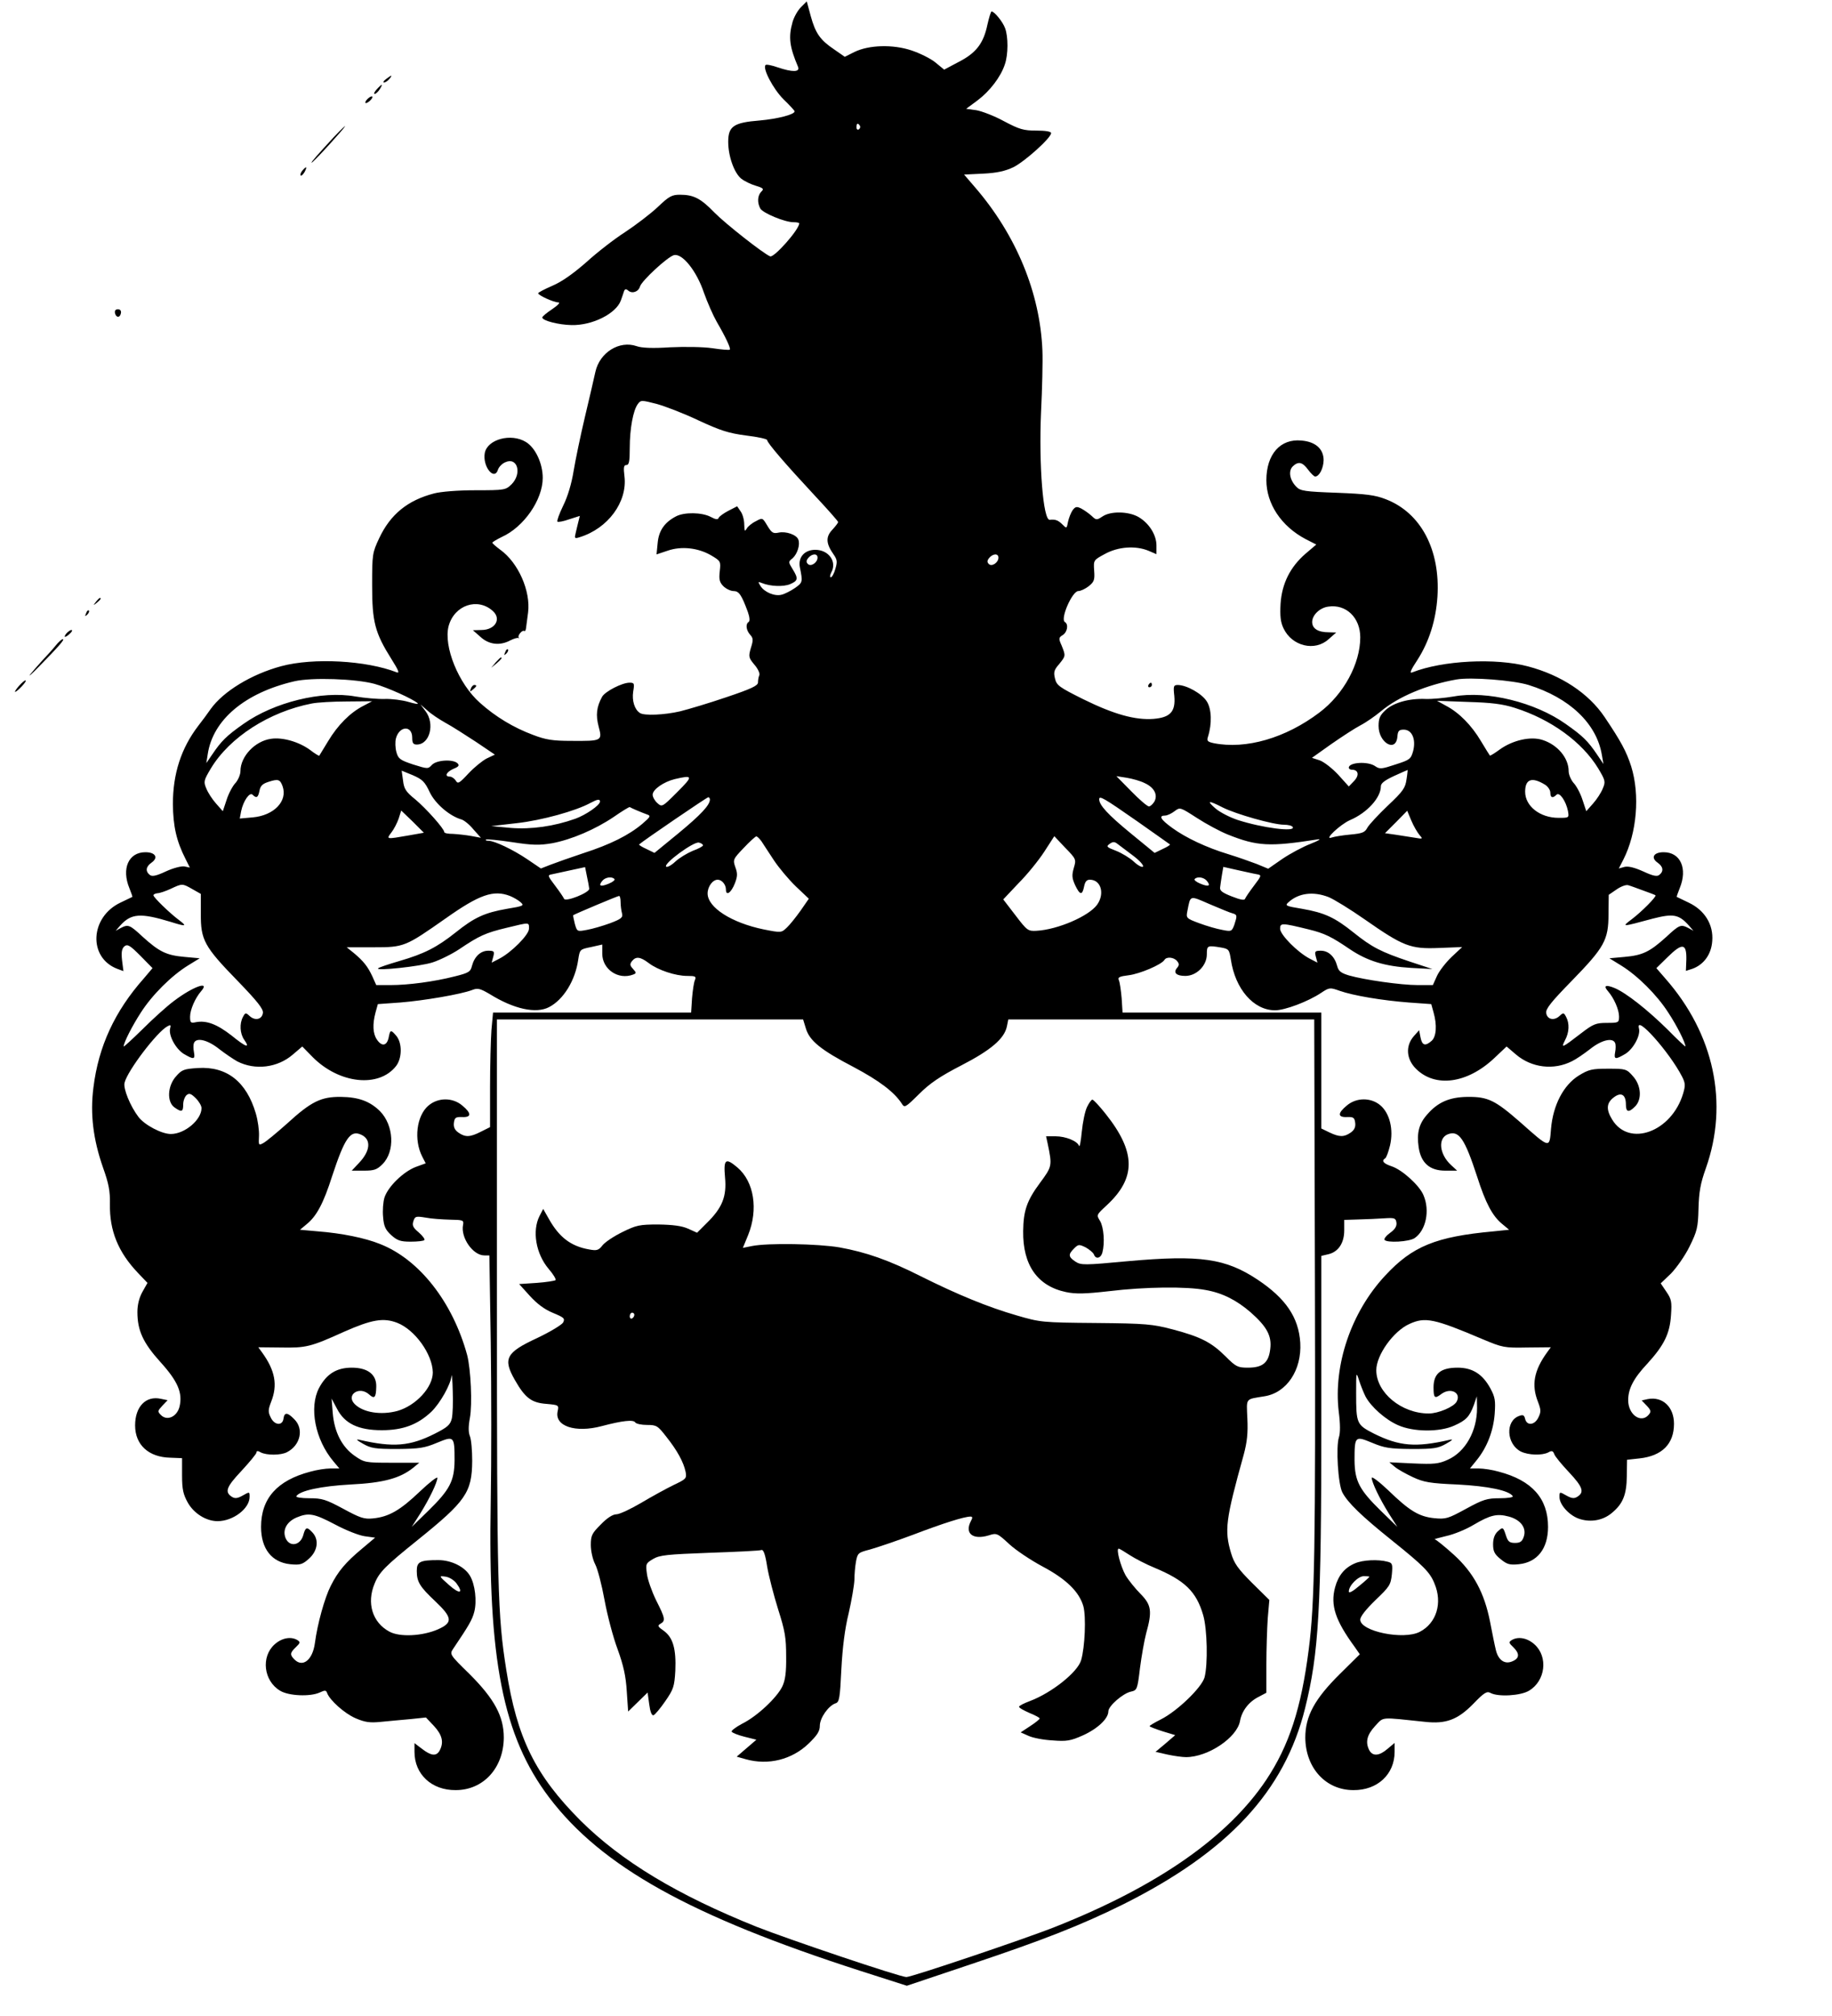 <?xml version="1.0" encoding="UTF-8" standalone="yes"?>
<svg version="1.0" xmlns="http://www.w3.org/2000/svg" width="800" height="880" viewBox="0 0 800 880" preserveAspectRatio="xMidYMid meet">
  <g transform="translate(0,880) scale(0.1,-0.1)" fill="#000000" stroke="none">
    <path d="M3497 8768 c-14 -14 -30 -43 -36 -64 -19 -67 -13 -109 24 -196 9 -23
-24 -24 -89 -2 -26 9 -50 14 -53 10 -14 -14 33 -104 78 -149 27 -26 49 -50 49
-53 0 -14 -75 -33 -153 -40 -113 -9 -137 -25 -137 -93 0 -63 26 -136 57 -161
14 -11 43 -25 64 -31 33 -10 36 -14 23 -26 -16 -17 -18 -47 -4 -73 11 -20 107
-60 145 -60 14 0 25 -2 25 -5 0 -27 -110 -151 -127 -144 -31 13 -197 144 -243
191 -60 62 -91 78 -151 78 -35 0 -48 -7 -97 -54 -31 -29 -95 -78 -142 -109
-47 -30 -123 -89 -169 -131 -56 -49 -106 -85 -148 -103 -35 -15 -63 -30 -63
-33 0 -9 68 -40 88 -40 10 0 -1 -12 -26 -29 -24 -16 -44 -32 -44 -37 1 -14 72
-32 128 -33 91 -2 194 50 215 107 5 15 12 33 14 41 4 10 9 11 19 2 17 -14 44
-5 51 19 8 25 118 127 147 136 36 11 100 -68 132 -164 15 -42 40 -99 56 -127
38 -65 62 -116 57 -121 -2 -3 -36 0 -76 6 -40 6 -122 7 -185 4 -75 -5 -124 -3
-146 5 -75 26 -161 -27 -180 -112 -6 -28 -27 -118 -46 -198 -19 -80 -41 -186
-49 -234 -9 -56 -26 -113 -46 -153 -17 -35 -28 -66 -25 -69 3 -3 26 1 51 10
l47 15 -6 -24 c-3 -13 -9 -36 -12 -50 -6 -24 -5 -26 17 -19 124 38 209 154
196 265 -5 40 -3 50 8 50 12 0 15 16 15 75 0 84 15 164 35 191 13 18 16 18 82
1 37 -10 120 -42 183 -72 95 -44 131 -56 208 -66 50 -6 92 -15 92 -20 0 -12
82 -107 204 -238 58 -62 106 -116 106 -120 0 -3 -12 -19 -26 -34 -29 -31 -27
-60 6 -107 16 -23 17 -32 8 -63 -6 -21 -15 -37 -20 -37 -5 0 -4 9 2 21 26 47
-11 99 -70 99 -47 0 -76 -33 -67 -77 13 -64 12 -66 -22 -90 -19 -13 -45 -26
-58 -29 -30 -8 -75 11 -92 38 -12 19 -11 20 6 13 37 -15 94 -17 123 -5 35 15
37 24 11 66 -19 31 -19 32 0 47 21 19 34 60 25 82 -8 21 -54 37 -86 30 -24 -5
-30 -1 -49 30 -21 35 -21 36 -50 20 -17 -8 -35 -23 -40 -32 -9 -15 -10 -12
-11 17 0 20 -7 46 -16 58 l-15 22 -39 -20 c-21 -11 -40 -25 -42 -31 -3 -8 -13
-7 -35 5 -39 20 -115 21 -151 2 -50 -26 -75 -62 -80 -115 l-5 -51 48 16 c60
21 133 13 190 -20 42 -25 43 -26 38 -70 -4 -35 -1 -48 16 -65 11 -11 32 -21
44 -21 24 0 35 -16 63 -92 8 -23 9 -40 3 -43 -14 -9 -11 -36 7 -56 13 -14 14
-23 3 -57 -11 -38 -10 -43 15 -73 15 -17 25 -38 22 -46 -4 -8 -6 -23 -6 -32 0
-14 -30 -28 -137 -64 -76 -26 -167 -53 -203 -62 -69 -16 -158 -20 -176 -7 -23
15 -35 54 -29 93 6 36 5 39 -16 39 -33 0 -108 -39 -120 -62 -24 -44 -28 -79
-15 -129 17 -63 15 -64 -119 -63 -82 0 -112 5 -167 26 -86 32 -165 80 -232
140 -94 83 -160 247 -137 335 25 92 127 126 193 66 39 -35 10 -83 -50 -83
l-37 -1 33 -29 c37 -34 85 -40 131 -15 16 8 31 12 35 10 3 -3 4 -2 1 2 -6 8
15 34 24 29 4 -3 7 3 8 12 1 9 5 40 9 68 12 94 -43 218 -121 274 -19 14 -35
28 -35 31 0 3 19 14 41 25 96 43 179 162 179 258 0 63 -32 132 -74 157 -64 39
-167 12 -179 -48 -11 -59 42 -125 58 -72 4 11 17 25 31 31 53 25 75 -48 28
-96 -26 -25 -30 -26 -158 -26 -77 0 -151 -6 -181 -14 -115 -30 -190 -91 -239
-195 -30 -64 -31 -70 -31 -206 0 -160 12 -207 85 -323 29 -46 36 -62 23 -57
-133 52 -364 65 -505 27 -130 -35 -253 -110 -308 -187 -14 -20 -38 -53 -54
-73 -75 -98 -111 -209 -111 -342 1 -96 15 -161 56 -241 l18 -36 -24 5 c-13 2
-49 -7 -81 -22 -43 -20 -60 -23 -70 -15 -20 16 -17 36 7 53 32 22 18 46 -26
46 -74 0 -105 -72 -70 -157 8 -20 14 -37 13 -38 -2 -1 -25 -12 -52 -25 -133
-63 -142 -240 -14 -289 l27 -10 -6 47 c-4 36 -1 51 10 61 14 11 24 5 70 -41
l53 -54 -38 -45 c-127 -143 -198 -297 -220 -476 -15 -116 -1 -227 42 -350 25
-70 31 -102 30 -159 -2 -116 36 -210 123 -301 l41 -43 -22 -39 c-14 -25 -22
-56 -22 -88 0 -81 25 -135 101 -219 76 -84 97 -134 83 -194 -11 -44 -54 -64
-81 -37 -16 16 -15 18 6 41 l23 24 -29 6 c-66 15 -113 -34 -113 -116 0 -85 59
-139 154 -141 l51 -2 0 -75 c0 -61 5 -83 25 -119 27 -48 81 -81 130 -81 68 0
140 55 140 106 0 23 0 23 -30 6 -23 -13 -34 -14 -47 -6 -33 21 -25 43 41 113
36 39 66 75 66 81 0 7 6 8 19 0 26 -13 87 -13 114 1 59 30 75 102 32 144 -30
31 -43 31 -47 3 -4 -33 -40 -30 -56 5 -12 24 -11 34 2 68 29 73 18 136 -40
216 l-16 22 98 -1 c110 -2 129 2 277 69 120 53 171 62 231 39 78 -30 155 -138
156 -217 0 -65 -74 -145 -155 -168 -71 -19 -149 -7 -186 30 -40 40 20 81 63
42 23 -21 30 -14 31 33 2 54 -37 84 -107 84 -66 0 -110 -27 -143 -89 -44 -85
-17 -225 63 -320 l26 -31 -39 0 c-21 0 -60 -6 -88 -14 -145 -38 -215 -117
-215 -241 0 -96 47 -155 128 -163 43 -4 53 -1 81 24 38 34 45 82 16 114 -25
27 -31 25 -41 -12 -13 -44 -58 -52 -76 -14 -16 36 3 73 47 92 53 22 76 18 169
-31 47 -25 105 -48 130 -51 l44 -6 -57 -48 c-72 -60 -105 -99 -137 -163 -26
-51 -58 -165 -69 -250 -10 -73 -53 -107 -89 -71 -21 21 -20 29 6 54 19 18 20
22 8 30 -28 18 -69 11 -101 -18 -60 -54 -48 -159 24 -202 37 -23 131 -27 173
-8 23 11 28 10 32 -1 11 -32 76 -90 124 -111 42 -18 63 -21 112 -16 34 3 91 9
129 12 l67 7 35 -37 c36 -39 44 -71 25 -107 -14 -26 -37 -24 -77 7 l-33 25 0
-38 c0 -98 75 -168 180 -167 121 0 209 97 210 229 0 93 -41 169 -149 277 -88
86 -88 87 -72 111 68 101 83 126 92 161 12 46 4 120 -19 158 -23 39 -81 68
-138 68 -80 0 -94 -7 -94 -47 0 -48 13 -69 81 -133 75 -71 77 -93 12 -122 -68
-30 -168 -35 -213 -10 -74 40 -100 125 -64 210 20 50 49 78 187 189 211 170
238 208 239 346 0 45 -4 93 -10 108 -7 17 -7 43 0 80 11 60 4 212 -12 274 -63
231 -209 418 -381 485 -64 26 -167 47 -271 55 l-78 7 30 25 c43 35 73 92 110
208 55 167 80 204 127 182 45 -20 41 -71 -10 -124 l-31 -33 53 0 c44 0 57 4
81 28 56 56 50 170 -11 232 -44 43 -93 61 -170 62 -87 1 -130 -20 -236 -117
-46 -41 -92 -79 -104 -85 -20 -11 -20 -9 -18 32 1 24 -5 68 -14 98 -41 139
-127 206 -253 198 -60 -4 -70 -7 -95 -36 -38 -42 -41 -112 -7 -136 31 -22 38
-20 38 13 0 16 7 34 15 41 11 9 19 7 40 -14 14 -14 25 -33 25 -43 0 -51 -73
-113 -134 -113 -40 0 -114 39 -141 74 -36 47 -68 125 -61 150 13 53 142 222
187 246 14 8 16 6 12 -9 -8 -30 24 -89 59 -111 44 -26 51 -25 45 7 -3 15 -3
33 0 40 10 26 60 14 110 -26 27 -21 63 -45 79 -54 78 -40 176 -28 243 30 l41
35 47 -48 c116 -115 287 -133 362 -38 27 34 28 100 2 132 -25 29 -27 28 -34
-8 -8 -36 -30 -39 -51 -8 -18 26 -20 67 -6 119 l10 36 98 7 c101 8 267 36 315
55 23 9 34 6 75 -18 106 -66 203 -87 260 -57 63 33 114 116 127 207 7 45 7 45
56 55 l49 11 0 -40 c0 -68 70 -116 135 -91 15 6 14 8 -1 25 -14 15 -14 21 -4
34 17 21 36 19 73 -9 41 -31 117 -56 168 -56 35 0 40 -2 34 -17 -5 -10 -10
-46 -13 -80 l-4 -63 -433 0 -432 0 -7 -77 c-3 -42 -6 -154 -6 -249 l0 -174
-40 -20 c-47 -24 -68 -25 -98 -4 -16 11 -22 24 -20 42 3 23 7 27 36 26 41 -2
42 16 1 50 -42 36 -106 36 -148 0 -52 -44 -65 -149 -27 -223 l15 -29 -44 -16
c-54 -21 -120 -85 -136 -133 -6 -19 -9 -58 -6 -86 3 -41 11 -56 36 -79 26 -23
40 -28 84 -28 30 0 57 3 60 7 4 3 -7 18 -24 33 -25 21 -30 30 -24 49 7 22 11
23 54 16 25 -5 73 -8 107 -9 56 -1 60 -2 56 -23 -11 -55 43 -133 93 -133 l22
0 6 -379 c3 -208 3 -520 0 -692 -13 -693 53 -1028 255 -1295 229 -302 617
-518 1359 -757 l203 -65 277 93 c320 107 485 172 667 262 460 230 705 494 795
856 60 242 71 427 71 1254 l0 721 30 7 c44 10 70 49 70 104 l0 46 62 2 c35 1
86 3 113 5 45 3 50 1 53 -19 2 -15 -6 -29 -27 -44 -17 -12 -28 -26 -25 -31 9
-14 108 -9 132 8 49 34 67 120 38 187 -17 42 -93 111 -139 126 -36 12 -46 24
-28 35 5 3 14 28 21 56 16 69 -1 140 -42 175 -41 35 -105 35 -147 -1 -41 -34
-40 -52 2 -50 28 1 32 -3 35 -26 2 -18 -4 -31 -20 -42 -29 -20 -49 -20 -93 1
l-35 17 0 253 0 253 -434 0 -434 0 -4 63 c-3 34 -8 69 -12 78 -6 13 2 17 43
22 48 6 143 46 156 67 9 15 41 12 55 -5 10 -12 10 -18 0 -30 -18 -21 -3 -35
36 -35 49 0 94 45 94 94 0 39 2 40 62 30 34 -6 36 -9 43 -53 19 -128 99 -221
193 -221 43 0 144 38 201 76 36 24 39 24 81 9 60 -21 185 -42 302 -51 l98 -7
10 -36 c16 -56 12 -106 -8 -124 -28 -25 -42 -21 -49 15 l-6 31 -24 -27 c-36
-42 -32 -99 10 -141 84 -84 224 -65 342 46 l54 51 41 -35 c68 -58 165 -70 245
-29 17 8 52 32 79 53 50 40 99 51 109 26 3 -7 3 -25 0 -40 -6 -32 1 -33 45 -7
35 22 67 81 59 111 -17 65 133 -103 188 -210 15 -29 15 -40 5 -74 -50 -168
-236 -236 -310 -114 -27 44 -25 72 6 96 33 26 54 13 54 -30 0 -34 12 -37 40
-9 31 31 27 92 -9 132 -28 32 -32 33 -108 33 -71 0 -85 -3 -129 -30 -67 -42
-112 -129 -121 -232 -7 -87 -3 -88 -135 29 -109 95 -140 111 -230 110 -78 -1
-129 -23 -175 -76 -37 -41 -47 -82 -38 -144 10 -68 48 -102 116 -102 l52 0
-27 25 c-51 47 -58 117 -13 134 48 18 73 -19 127 -184 37 -116 67 -173 110
-208 l30 -25 -68 -7 c-252 -23 -355 -65 -474 -194 -148 -159 -226 -390 -202
-593 7 -53 7 -93 1 -111 -14 -42 -4 -206 15 -242 24 -45 84 -103 215 -208 138
-111 167 -139 187 -189 36 -85 9 -173 -64 -211 -71 -37 -260 2 -260 53 0 14
25 45 66 85 62 59 67 67 72 113 4 45 2 50 -19 55 -40 11 -108 8 -142 -7 -45
-19 -73 -53 -87 -105 -21 -78 1 -144 85 -259 l23 -33 -88 -87 c-109 -108 -150
-183 -150 -277 1 -132 89 -229 210 -229 105 -1 180 69 180 167 l0 39 -31 -26
c-36 -31 -64 -33 -79 -7 -19 36 -11 68 25 107 39 41 18 39 218 18 91 -10 142
9 210 78 48 50 60 57 76 48 34 -18 132 -12 168 10 72 43 84 148 24 202 -32 29
-73 36 -101 18 -12 -8 -11 -12 8 -30 28 -27 28 -48 -2 -61 -34 -16 -63 3 -74
49 -5 20 -16 75 -25 122 -25 127 -72 215 -159 294 -40 36 -77 66 -83 67 -5 0
17 6 50 14 33 7 87 29 120 49 73 43 102 50 154 36 52 -14 78 -50 65 -88 -7
-21 -16 -27 -38 -27 -24 0 -31 6 -39 30 -13 40 -14 41 -37 20 -13 -12 -20 -31
-20 -56 0 -30 6 -43 32 -64 28 -23 39 -27 80 -23 81 8 128 68 128 163 0 124
-70 203 -215 241 -27 8 -67 14 -88 14 l-38 0 30 37 c45 56 72 126 78 201 4 58
2 73 -19 112 -34 62 -78 90 -143 90 -74 0 -105 -26 -105 -86 0 -47 5 -51 34
-29 40 30 88 6 67 -33 -12 -23 -80 -52 -122 -52 -119 0 -229 91 -229 189 0 66
75 171 145 202 68 31 106 24 320 -67 86 -36 94 -38 193 -36 l104 1 -16 -22
c-58 -80 -69 -143 -40 -216 13 -34 14 -44 2 -68 -16 -34 -50 -38 -58 -7 -4 17
-9 20 -27 13 -60 -22 -55 -122 8 -155 33 -16 92 -18 120 -4 15 9 21 7 26 -7 3
-10 33 -46 65 -80 60 -64 68 -87 35 -107 -13 -8 -24 -7 -47 6 -30 17 -30 17
-30 -7 0 -34 45 -83 90 -96 49 -15 102 -5 140 28 47 39 63 79 64 159 l1 72 55
6 c98 11 150 63 150 151 0 73 -49 120 -114 108 l-27 -6 22 -23 c18 -19 20 -26
9 -39 -33 -40 -90 -1 -90 63 0 50 23 95 84 160 73 80 98 131 103 212 4 57 2
69 -20 101 l-25 37 45 43 c24 25 61 77 81 118 33 67 37 83 39 165 2 72 8 109
32 176 101 285 36 587 -177 829 l-39 45 49 48 c64 63 83 61 82 -9 l-2 -51 28
9 c50 18 83 63 87 121 6 72 -33 135 -103 168 -27 13 -50 24 -52 25 -1 1 5 18
13 38 35 85 4 157 -70 157 -44 0 -58 -24 -26 -46 24 -17 27 -37 7 -53 -10 -8
-27 -5 -70 15 -38 17 -65 24 -82 20 l-25 -7 20 39 c59 116 73 282 34 407 -21
65 -44 108 -116 215 -70 104 -190 183 -334 221 -142 38 -374 26 -506 -26 -13
-6 -7 10 23 55 51 80 80 172 87 275 13 205 -72 367 -226 426 -46 18 -85 23
-213 28 -140 5 -160 8 -177 26 -29 29 -36 69 -16 89 24 23 42 20 67 -14 12
-16 26 -30 31 -30 18 0 36 35 37 71 0 49 -35 81 -97 86 -92 9 -153 -60 -153
-173 0 -103 65 -201 171 -257 l47 -24 -47 -40 c-67 -58 -103 -130 -109 -218
-3 -55 0 -81 13 -108 37 -78 137 -102 197 -47 l33 29 -33 1 c-46 0 -72 16 -72
45 0 30 33 62 70 67 78 12 140 -48 140 -134 0 -115 -72 -248 -178 -328 -148
-112 -321 -162 -462 -134 -27 6 -31 10 -25 28 18 57 16 121 -5 154 -21 34 -87
71 -126 72 -19 0 -21 -4 -16 -48 6 -68 -17 -94 -91 -100 -80 -6 -173 20 -307
86 -104 52 -116 60 -123 90 -7 28 -4 38 18 63 29 36 29 36 11 81 -14 31 -13
35 5 46 20 13 26 47 9 57 -21 13 32 135 59 135 10 0 31 10 45 21 24 19 27 28
24 68 -3 46 -3 46 47 73 58 32 134 37 190 14 l35 -15 0 38 c0 46 -32 97 -78
124 -43 25 -121 27 -157 3 -26 -17 -28 -17 -48 2 -12 11 -32 25 -45 32 -20 10
-26 9 -38 -7 -7 -10 -16 -32 -20 -50 -6 -31 -6 -31 -25 -12 -18 18 -31 23 -55
20 -29 -3 -48 241 -38 469 5 102 8 223 6 270 -10 251 -114 503 -293 711 l-49
57 83 4 c60 3 96 11 132 28 49 24 165 128 165 149 0 7 -25 11 -64 11 -56 0
-74 5 -142 41 -42 23 -97 44 -121 48 l-44 6 50 37 c53 40 101 102 119 157 15
43 15 121 1 158 -10 28 -47 73 -59 73 -3 0 -11 -26 -18 -57 -17 -82 -49 -124
-125 -163 l-64 -34 -39 32 c-21 17 -68 40 -104 52 -81 27 -186 24 -249 -7
l-42 -21 -46 32 c-61 41 -82 70 -103 147 l-17 63 -26 -26z m258 -517 c3 -5 1
-12 -5 -16 -5 -3 -10 1 -10 9 0 18 6 21 15 7z m-185 -1885 c0 -22 -29 -41 -42
-28 -8 8 -8 15 2 27 16 19 40 20 40 1z m790 0 c0 -22 -29 -41 -42 -28 -8 8 -8
15 2 27 16 19 40 20 40 1z m-2725 -551 c58 -16 170 -67 189 -85 5 -5 -13 -2
-40 6 -27 8 -74 14 -104 13 -30 -1 -88 4 -129 11 -145 26 -354 -25 -488 -120
-74 -52 -97 -75 -136 -133 l-26 -38 6 38 c22 151 163 269 378 319 77 18 268
11 350 -11z m5040 -5 c179 -56 297 -168 320 -305 l7 -40 -27 40 c-41 61 -64
83 -138 135 -134 95 -344 146 -488 120 -41 -7 -96 -12 -124 -11 -71 3 -140
-16 -175 -49 -24 -22 -30 -36 -30 -69 0 -73 75 -117 82 -48 2 27 7 32 28 32
36 0 54 -42 41 -93 -10 -36 -15 -39 -77 -59 -60 -20 -69 -21 -88 -8 -31 23
-116 18 -116 -6 0 -5 6 -9 14 -9 28 0 33 -24 9 -49 l-23 -24 -46 51 c-26 28
-62 56 -81 63 l-34 11 83 59 c46 32 104 70 129 83 25 13 65 41 89 61 76 64
200 116 330 139 62 11 247 -3 315 -24z m-5090 -92 c-56 -29 -110 -83 -152
-153 -20 -33 -38 -62 -39 -64 -1 -1 -19 9 -38 24 -48 36 -121 58 -173 50 -70
-10 -133 -77 -133 -141 0 -15 -10 -38 -21 -51 -12 -12 -30 -45 -39 -73 l-17
-51 -30 34 c-16 18 -35 47 -42 65 -13 30 -11 36 20 88 82 136 255 247 440 283
24 5 94 9 154 9 l110 1 -40 -21z m5030 -8 c158 -50 294 -149 364 -264 31 -52
33 -58 20 -88 -7 -18 -26 -47 -42 -65 l-30 -34 -17 51 c-9 28 -27 61 -39 73
-11 13 -21 36 -21 51 0 57 -48 115 -114 136 -52 17 -130 -1 -186 -41 -23 -17
-43 -29 -44 -27 -2 2 -19 30 -39 63 -41 69 -95 124 -152 154 l-40 22 135 -5
c103 -3 152 -9 205 -26z m-4670 -65 c28 -15 87 -53 133 -83 l83 -56 -36 -17
c-19 -10 -55 -39 -80 -66 -40 -43 -46 -46 -55 -30 -6 9 -18 17 -25 17 -26 0
-16 20 15 34 23 9 27 15 18 24 -19 19 -92 15 -112 -7 -17 -18 -18 -18 -82 2
-57 19 -65 25 -73 54 -5 18 -6 45 -2 60 15 55 71 58 71 3 0 -23 4 -30 20 -30
57 0 80 91 38 146 l-22 29 30 -26 c16 -15 52 -39 79 -54z m-69 -302 c24 -51
87 -105 139 -120 11 -3 35 -22 52 -43 l33 -37 -43 8 c-23 4 -59 8 -79 9 -21 0
-38 3 -38 8 0 14 -79 103 -127 143 -41 33 -49 46 -53 82 l-6 43 49 -20 c41
-18 52 -28 73 -73z m4266 55 c-5 -37 -15 -52 -81 -114 -42 -40 -82 -83 -90
-97 -11 -21 -22 -25 -75 -30 -33 -3 -70 -9 -81 -13 -37 -13 37 57 80 76 75 32
135 98 135 148 0 13 17 26 58 45 31 14 58 26 59 26 0 1 -1 -18 -5 -41z m-3184
-55 c-66 -66 -67 -67 -88 -48 -11 10 -20 26 -20 36 0 23 48 56 96 68 81 19 82
14 12 -56z m2040 39 c42 -19 59 -51 43 -81 -7 -11 -17 -21 -24 -21 -7 0 -42
30 -77 66 l-65 66 45 -7 c25 -4 60 -14 78 -23z m-3764 -14 c23 -65 -38 -128
-131 -136 l-56 -5 6 32 c9 44 37 85 50 72 17 -17 24 -13 30 17 4 22 14 31 39
39 43 14 51 11 62 -19z m5514 6 c12 -8 22 -23 22 -34 0 -22 10 -26 27 -9 13
13 41 -27 50 -71 5 -30 5 -30 -41 -30 -81 0 -146 51 -146 114 0 56 30 66 88
30z m-3648 -64 c0 -24 -39 -66 -137 -147 l-105 -86 -35 17 c-20 9 -34 18 -32
20 16 15 296 206 302 206 4 0 7 -5 7 -10z m1866 -95 c76 -54 141 -99 143 -101
2 -2 -12 -11 -32 -20 l-35 -17 -105 86 c-100 82 -137 123 -137 148 0 17 17 8
166 -96z m-2346 86 c0 -16 -63 -59 -108 -75 -93 -33 -192 -47 -281 -40 l-86 8
113 13 c107 12 256 53 320 88 32 17 42 18 42 6z m2720 -26 c58 -29 220 -75
267 -75 17 0 35 -4 38 -10 14 -23 -133 -4 -241 31 -33 11 -76 33 -95 49 -42
36 -33 38 31 5z m-2560 -12 c14 -6 34 -14 45 -18 18 -6 16 -10 -20 -41 -58
-49 -139 -90 -257 -128 -57 -19 -122 -42 -145 -51 l-41 -16 -59 40 c-62 42
-144 81 -170 81 -9 0 -14 2 -11 5 2 3 54 -2 114 -11 90 -14 120 -14 174 -5 86
16 190 61 270 115 36 25 67 44 70 43 3 -2 16 -8 30 -14z m2582 -106 c128 -51
181 -54 392 -21 18 3 5 -5 -30 -19 -34 -13 -90 -43 -124 -66 l-62 -43 -51 21
c-29 11 -83 30 -122 42 -96 29 -187 72 -246 115 -51 37 -61 54 -31 54 9 0 28
9 41 19 24 18 24 18 97 -29 40 -26 101 -59 136 -73z m-3579 -4 c-97 -17 -97
-17 -74 13 11 14 25 41 32 61 l11 35 50 -48 49 -49 -68 -12z m4415 3 c16 -18
16 -19 -18 -13 -19 3 -57 9 -83 13 l-49 7 49 49 48 49 18 -43 c10 -24 26 -51
35 -62z m-2873 -28 c8 -13 33 -50 55 -84 22 -33 65 -84 95 -113 l57 -54 -36
-52 c-20 -28 -47 -62 -60 -74 -24 -23 -25 -23 -101 -8 -141 29 -245 96 -245
157 0 30 22 60 44 60 18 0 36 -21 36 -43 0 -30 23 -14 39 27 12 31 12 44 2 71
-11 32 -10 35 36 83 26 28 51 50 55 51 4 1 14 -9 23 -21z m1364 -117 c-9 -32
-8 -44 6 -75 21 -44 31 -45 39 -6 4 21 11 30 25 30 49 0 66 -61 32 -109 -36
-50 -172 -109 -265 -114 -37 -2 -41 1 -92 68 l-53 69 67 71 c38 38 88 100 112
137 l44 68 48 -51 c48 -49 48 -51 37 -88z m-1619 99 c0 -4 -20 -15 -45 -24
-24 -10 -59 -31 -76 -47 -18 -17 -36 -26 -40 -22 -13 13 121 111 143 105 10
-2 18 -8 18 -12z m1878 -45 c28 -21 48 -43 43 -48 -4 -4 -22 5 -40 22 -17 16
-52 37 -77 47 -42 16 -44 19 -29 30 14 10 21 11 34 1 9 -7 40 -30 69 -52z
m-2375 -144 c3 -17 -105 -60 -110 -44 -3 7 -20 32 -39 57 -34 45 -34 46 -12
50 13 3 50 11 83 18 l60 13 8 -40 c5 -22 9 -46 10 -54z m2915 63 c22 -4 22 -5
-12 -50 -19 -25 -36 -50 -39 -57 -2 -8 -20 -5 -58 10 -41 16 -53 25 -51 39 1
11 5 35 8 55 l6 35 62 -14 c33 -7 71 -16 84 -18z m-2805 -21 c4 -4 -7 -13 -24
-20 -36 -15 -48 -11 -29 12 13 16 42 20 53 8z m2587 -8 c19 -23 7 -27 -29 -12
-17 7 -28 16 -24 20 11 12 40 8 53 -8z m-4430 -36 l37 -21 0 -86 c-1 -115 15
-144 160 -293 88 -91 114 -124 111 -141 -4 -28 -34 -35 -58 -13 -17 16 -19 15
-29 -4 -16 -29 -13 -73 5 -99 28 -40 9 -34 -55 18 -63 49 -109 67 -156 58 -22
-5 -25 -2 -25 24 0 30 22 81 48 111 42 48 -35 21 -118 -42 -30 -22 -92 -78
-137 -123 -46 -45 -83 -79 -83 -76 0 17 38 91 75 148 50 78 134 161 205 205
l52 32 -66 6 c-79 7 -110 22 -182 87 -58 54 -64 56 -97 39 l-22 -12 20 23 c48
53 88 56 220 16 67 -21 73 -20 39 6 -42 31 -114 101 -114 110 0 4 8 8 18 9 9
0 35 9 57 19 51 24 51 24 95 -1z m6335 -6 c28 -10 52 -19 54 -21 7 -4 -60 -72
-104 -105 -45 -34 -45 -34 92 3 90 23 114 19 158 -30 l20 -23 -22 12 c-33 17
-39 15 -97 -39 -72 -65 -103 -80 -182 -87 l-66 -6 52 -32 c71 -44 155 -127
205 -205 37 -56 75 -131 75 -148 0 -2 -35 30 -77 73 -88 87 -182 161 -232 182
-39 16 -51 11 -29 -14 26 -30 48 -80 48 -110 0 -27 -2 -28 -53 -28 -48 0 -60
-5 -112 -45 -86 -66 -89 -67 -71 -31 19 35 20 74 5 102 -10 19 -12 20 -29 4
-24 -22 -54 -15 -58 13 -3 18 22 49 111 140 143 147 161 178 161 292 l1 84 35
24 c19 13 41 21 50 18 8 -2 38 -13 65 -23z m-4948 -24 c15 -6 36 -18 46 -27
17 -15 14 -17 -59 -29 -98 -17 -143 -38 -224 -103 -82 -65 -136 -93 -246 -125
-48 -14 -90 -28 -93 -32 -12 -12 182 8 238 26 31 10 84 36 117 58 86 58 114
71 206 93 103 25 98 25 98 -4 0 -26 -76 -103 -130 -131 l-33 -17 7 26 c6 23 4
26 -22 26 -33 0 -60 -25 -71 -66 -6 -26 -15 -31 -75 -46 -90 -23 -203 -38
-280 -38 l-63 0 -17 38 c-20 43 -39 67 -81 102 l-31 25 116 0 c135 0 139 2
316 126 147 104 209 126 281 98z m3575 -5 c24 -10 94 -53 157 -97 169 -118
200 -130 324 -125 l102 4 -46 -43 c-25 -24 -54 -61 -64 -83 l-18 -40 -66 0
c-74 0 -233 23 -300 42 -36 11 -46 19 -52 42 -11 41 -38 66 -71 66 -26 0 -28
-3 -22 -26 l7 -26 -33 17 c-54 28 -130 105 -130 131 0 26 7 26 125 -3 69 -17
98 -31 179 -86 77 -52 153 -75 268 -82 l93 -5 -100 33 c-125 42 -164 62 -245
127 -81 65 -126 86 -224 103 -73 12 -76 14 -59 29 44 40 108 48 175 22z
m-3092 -21 c0 -16 3 -38 6 -49 5 -19 -2 -25 -52 -44 -33 -12 -78 -25 -101 -29
-43 -8 -43 -8 -53 27 -5 20 -8 36 -7 37 11 7 194 84 200 84 4 1 7 -11 7 -26z
m2673 -50 c20 -6 20 -10 7 -50 -11 -29 -13 -30 -53 -22 -23 4 -68 17 -100 29
-57 21 -58 23 -52 53 14 71 8 69 98 30 45 -19 90 -38 100 -40z m-1864 -502
c16 -54 65 -94 209 -169 111 -59 176 -108 209 -158 13 -21 15 -20 76 40 47 47
91 77 184 125 130 67 189 117 200 171 l6 30 668 0 668 0 3 -1127 c3 -1187 -1
-1420 -27 -1623 -33 -258 -86 -420 -186 -570 -167 -249 -473 -463 -919 -640
-130 -52 -629 -220 -652 -220 -27 0 -508 162 -653 219 -347 139 -591 286 -771
465 -197 198 -276 358 -323 656 -38 240 -41 350 -41 1611 l0 1229 668 0 669 0
12 -39z m-1546 -1703 c-7 -28 -19 -38 -74 -66 -109 -55 -181 -61 -329 -27 -18
4 -13 -1 15 -17 35 -20 53 -23 150 -23 96 1 118 4 173 27 75 31 77 30 77 -77
-1 -90 -21 -128 -115 -220 l-72 -70 37 58 c41 66 74 135 75 156 0 7 -35 -20
-77 -60 -86 -82 -135 -110 -204 -117 -39 -4 -56 2 -130 42 -76 41 -93 46 -148
46 -35 0 -60 4 -57 9 15 24 108 44 236 51 144 7 216 27 273 72 l28 23 -120 0
c-116 0 -120 1 -162 30 -56 39 -89 104 -96 187 l-5 63 24 -45 c33 -64 93 -93
195 -93 92 0 157 24 217 81 38 37 84 118 88 157 1 11 4 -19 5 -67 2 -48 0
-102 -4 -120z m3990 96 c24 -45 87 -101 142 -125 67 -30 181 -31 245 -2 52 23
67 39 86 90 l13 38 1 -51 c0 -101 -51 -192 -128 -226 -39 -18 -61 -20 -150
-16 l-105 5 24 -20 c13 -11 49 -31 79 -45 47 -22 75 -27 195 -32 133 -7 225
-26 241 -51 3 -5 -22 -9 -57 -9 -55 0 -72 -5 -147 -46 -79 -43 -88 -46 -139
-41 -67 7 -108 32 -200 121 -40 38 -73 63 -73 55 1 -21 34 -90 75 -156 l37
-58 -72 70 c-94 92 -114 130 -115 220 0 107 2 108 77 77 55 -23 77 -26 173
-27 97 0 115 3 150 23 28 16 33 21 15 17 -148 -34 -219 -28 -330 27 -76 39
-78 43 -78 178 0 92 0 94 13 54 7 -22 20 -54 28 -70z m-3970 -815 c33 -45 14
-49 -33 -7 -44 39 -44 40 -16 36 17 -2 37 -14 49 -29z m3987 28 c0 -1 -20 -20
-45 -40 -28 -24 -45 -33 -45 -24 0 26 41 67 66 67 13 0 24 -1 24 -3z"/>
    <path d="M4747 3968 c-9 -18 -19 -67 -23 -108 -4 -41 -9 -69 -12 -62 -7 21
-58 42 -103 42 l-41 0 7 -32 c20 -97 20 -99 -34 -172 -57 -77 -72 -121 -73
-210 -2 -149 63 -240 187 -266 43 -9 83 -8 189 4 157 19 337 21 421 5 74 -13
136 -45 197 -98 70 -62 92 -102 85 -159 -7 -60 -32 -82 -98 -82 -44 0 -52 4
-97 49 -62 62 -110 86 -231 118 -88 23 -116 26 -336 28 -235 2 -242 3 -345 33
-125 36 -259 91 -419 171 -141 71 -239 105 -355 126 -94 16 -312 20 -382 6
l-40 -8 23 56 c45 112 26 233 -47 295 -52 44 -61 36 -54 -43 8 -84 -12 -133
-79 -199 l-43 -43 -40 18 c-27 12 -66 17 -129 18 -83 0 -96 -3 -157 -33 -37
-18 -76 -44 -87 -58 -17 -22 -25 -24 -58 -18 -80 14 -131 53 -176 133 l-25 44
-16 -31 c-33 -65 -16 -165 40 -231 20 -23 33 -45 30 -49 -4 -3 -41 -9 -83 -12
l-76 -5 47 -52 c31 -34 64 -59 101 -74 48 -20 53 -24 44 -42 -6 -10 -57 -41
-114 -68 -136 -63 -150 -90 -96 -184 44 -77 72 -98 136 -103 55 -5 56 -5 50
-33 -14 -64 77 -95 193 -64 91 24 138 29 146 16 4 -6 27 -11 51 -11 42 0 47
-3 85 -52 47 -59 75 -110 84 -153 5 -28 3 -31 -52 -57 -31 -15 -95 -50 -142
-78 -46 -27 -95 -50 -108 -50 -16 0 -41 -16 -68 -44 -39 -39 -44 -48 -44 -90
0 -26 8 -63 19 -84 11 -21 29 -91 41 -157 12 -65 37 -161 57 -214 26 -72 36
-118 40 -184 l6 -88 42 41 43 42 7 -51 c4 -32 11 -51 19 -48 6 2 29 29 51 61
36 52 40 64 44 133 4 95 -10 145 -50 174 -27 19 -29 23 -15 31 23 13 21 24
-19 103 -19 39 -37 90 -40 115 -6 43 -5 46 27 65 29 17 61 20 247 27 118 4
220 9 226 12 9 3 17 -20 25 -72 7 -42 29 -126 48 -187 30 -94 35 -124 35 -205
1 -70 -4 -105 -17 -132 -24 -49 -110 -130 -175 -162 -28 -15 -49 -31 -46 -35
3 -5 28 -15 56 -22 l52 -13 -43 -37 -43 -37 39 -11 c99 -28 202 -2 275 68 38
37 49 54 49 78 0 34 38 88 69 98 16 5 19 22 25 148 5 94 15 177 32 245 13 57
24 122 25 145 0 23 3 59 7 81 7 37 10 39 60 52 29 8 115 37 190 65 131 50 223
79 250 79 9 0 10 -5 2 -19 -29 -55 8 -84 78 -63 34 11 37 10 89 -38 29 -27 94
-70 144 -97 104 -55 162 -111 180 -175 12 -45 7 -177 -10 -235 -15 -52 -128
-142 -223 -178 -27 -10 -48 -21 -48 -25 0 -5 20 -16 45 -27 25 -10 45 -21 45
-24 0 -4 -19 -19 -42 -34 l-41 -27 34 -15 c19 -9 66 -18 105 -20 62 -5 79 -2
133 22 64 29 111 73 111 105 0 23 64 79 99 86 26 6 28 9 39 102 7 54 19 122
27 152 27 97 23 124 -24 172 -23 23 -53 60 -66 82 -22 40 -42 116 -30 116 4 0
25 -13 48 -28 23 -15 73 -41 110 -56 131 -55 181 -103 211 -206 18 -61 21
-215 6 -272 -13 -45 -119 -147 -190 -183 -28 -14 -50 -27 -50 -30 0 -2 25 -12
56 -22 l56 -17 -43 -37 -43 -36 53 -12 c28 -6 64 -11 80 -11 96 0 223 85 236
158 8 44 38 84 83 106 l32 17 0 122 c0 67 3 158 6 203 l7 80 -76 75 c-61 61
-78 85 -91 129 -30 100 -24 146 55 430 15 56 19 95 16 158 -4 92 -10 83 74 97
98 15 164 115 157 234 -7 110 -63 193 -186 275 -140 93 -251 109 -565 81 -193
-18 -206 -18 -231 -2 -31 21 -32 31 -6 57 19 19 22 19 51 5 16 -9 33 -23 36
-31 8 -22 30 -17 37 9 11 42 6 109 -10 137 -17 27 -16 27 28 68 130 120 129
233 -4 400 -27 34 -53 62 -58 62 -4 0 -15 -15 -23 -32z m-1977 -907 c0 -6 -4
-13 -10 -16 -5 -3 -10 1 -10 9 0 9 5 16 10 16 6 0 10 -4 10 -9z"/>
    <path d="M1686 8455 c-11 -8 -15 -15 -9 -15 6 0 16 7 23 15 16 19 11 19 -14 0z"/>
    <path d="M1645 8410 c-10 -11 -14 -20 -9 -20 5 0 15 9 22 20 7 11 11 20 9 20
-2 0 -12 -9 -22 -20z"/>
    <path d="M1602 8365 c-7 -8 -9 -15 -4 -15 5 0 15 7 22 15 16 19 -1 19 -18 0z"/>
    <path d="M1459 8203 c-71 -77 -103 -113 -98 -113 3 0 38 36 78 80 79 87 93
109 20 33z"/>
    <path d="M1320 8055 c-7 -9 -10 -18 -7 -21 3 -3 10 4 17 15 13 25 8 27 -10 6z"/>
    <path d="M502 7434 c4 -21 22 -23 26 -1 2 10 -3 17 -13 17 -10 0 -15 -6 -13
-16z"/>
    <path d="M419 6173 c-13 -16 -12 -17 4 -4 16 13 21 21 13 21 -2 0 -10 -8 -17
-17z"/>
    <path d="M376 6123 c-6 -14 -5 -15 5 -6 7 7 10 15 7 18 -3 3 -9 -2 -12 -12z"/>
    <path d="M290 6035 c-7 -8 -9 -15 -6 -15 4 0 14 7 22 15 9 8 11 15 6 15 -5 0
-15 -7 -22 -15z"/>
    <path d="M243 5982 c-12 -15 -39 -45 -60 -67 -21 -23 -44 -50 -52 -60 -8 -11
10 5 39 35 91 93 114 120 104 120 -5 0 -19 -13 -31 -28z"/>
    <path d="M2206 5953 c-6 -14 -5 -15 5 -6 7 7 10 15 7 18 -3 3 -9 -2 -12 -12z"/>
    <path d="M2164 5908 l-19 -23 23 19 c21 18 27 26 19 26 -2 0 -12 -10 -23 -22z"/>
    <path d="M82 5805 c-12 -14 -19 -25 -16 -25 4 0 17 11 30 25 13 14 20 25 15
25 -4 0 -17 -11 -29 -25z"/>
    <path d="M5015 5810 c-3 -5 -1 -10 4 -10 6 0 11 5 11 10 0 6 -2 10 -4 10 -3 0
-8 -4 -11 -10z"/>
    <path d="M2056 5794 c-5 -14 -4 -15 9 -4 17 14 19 20 6 20 -5 0 -12 -7 -15
-16z"/>
  </g>
</svg>